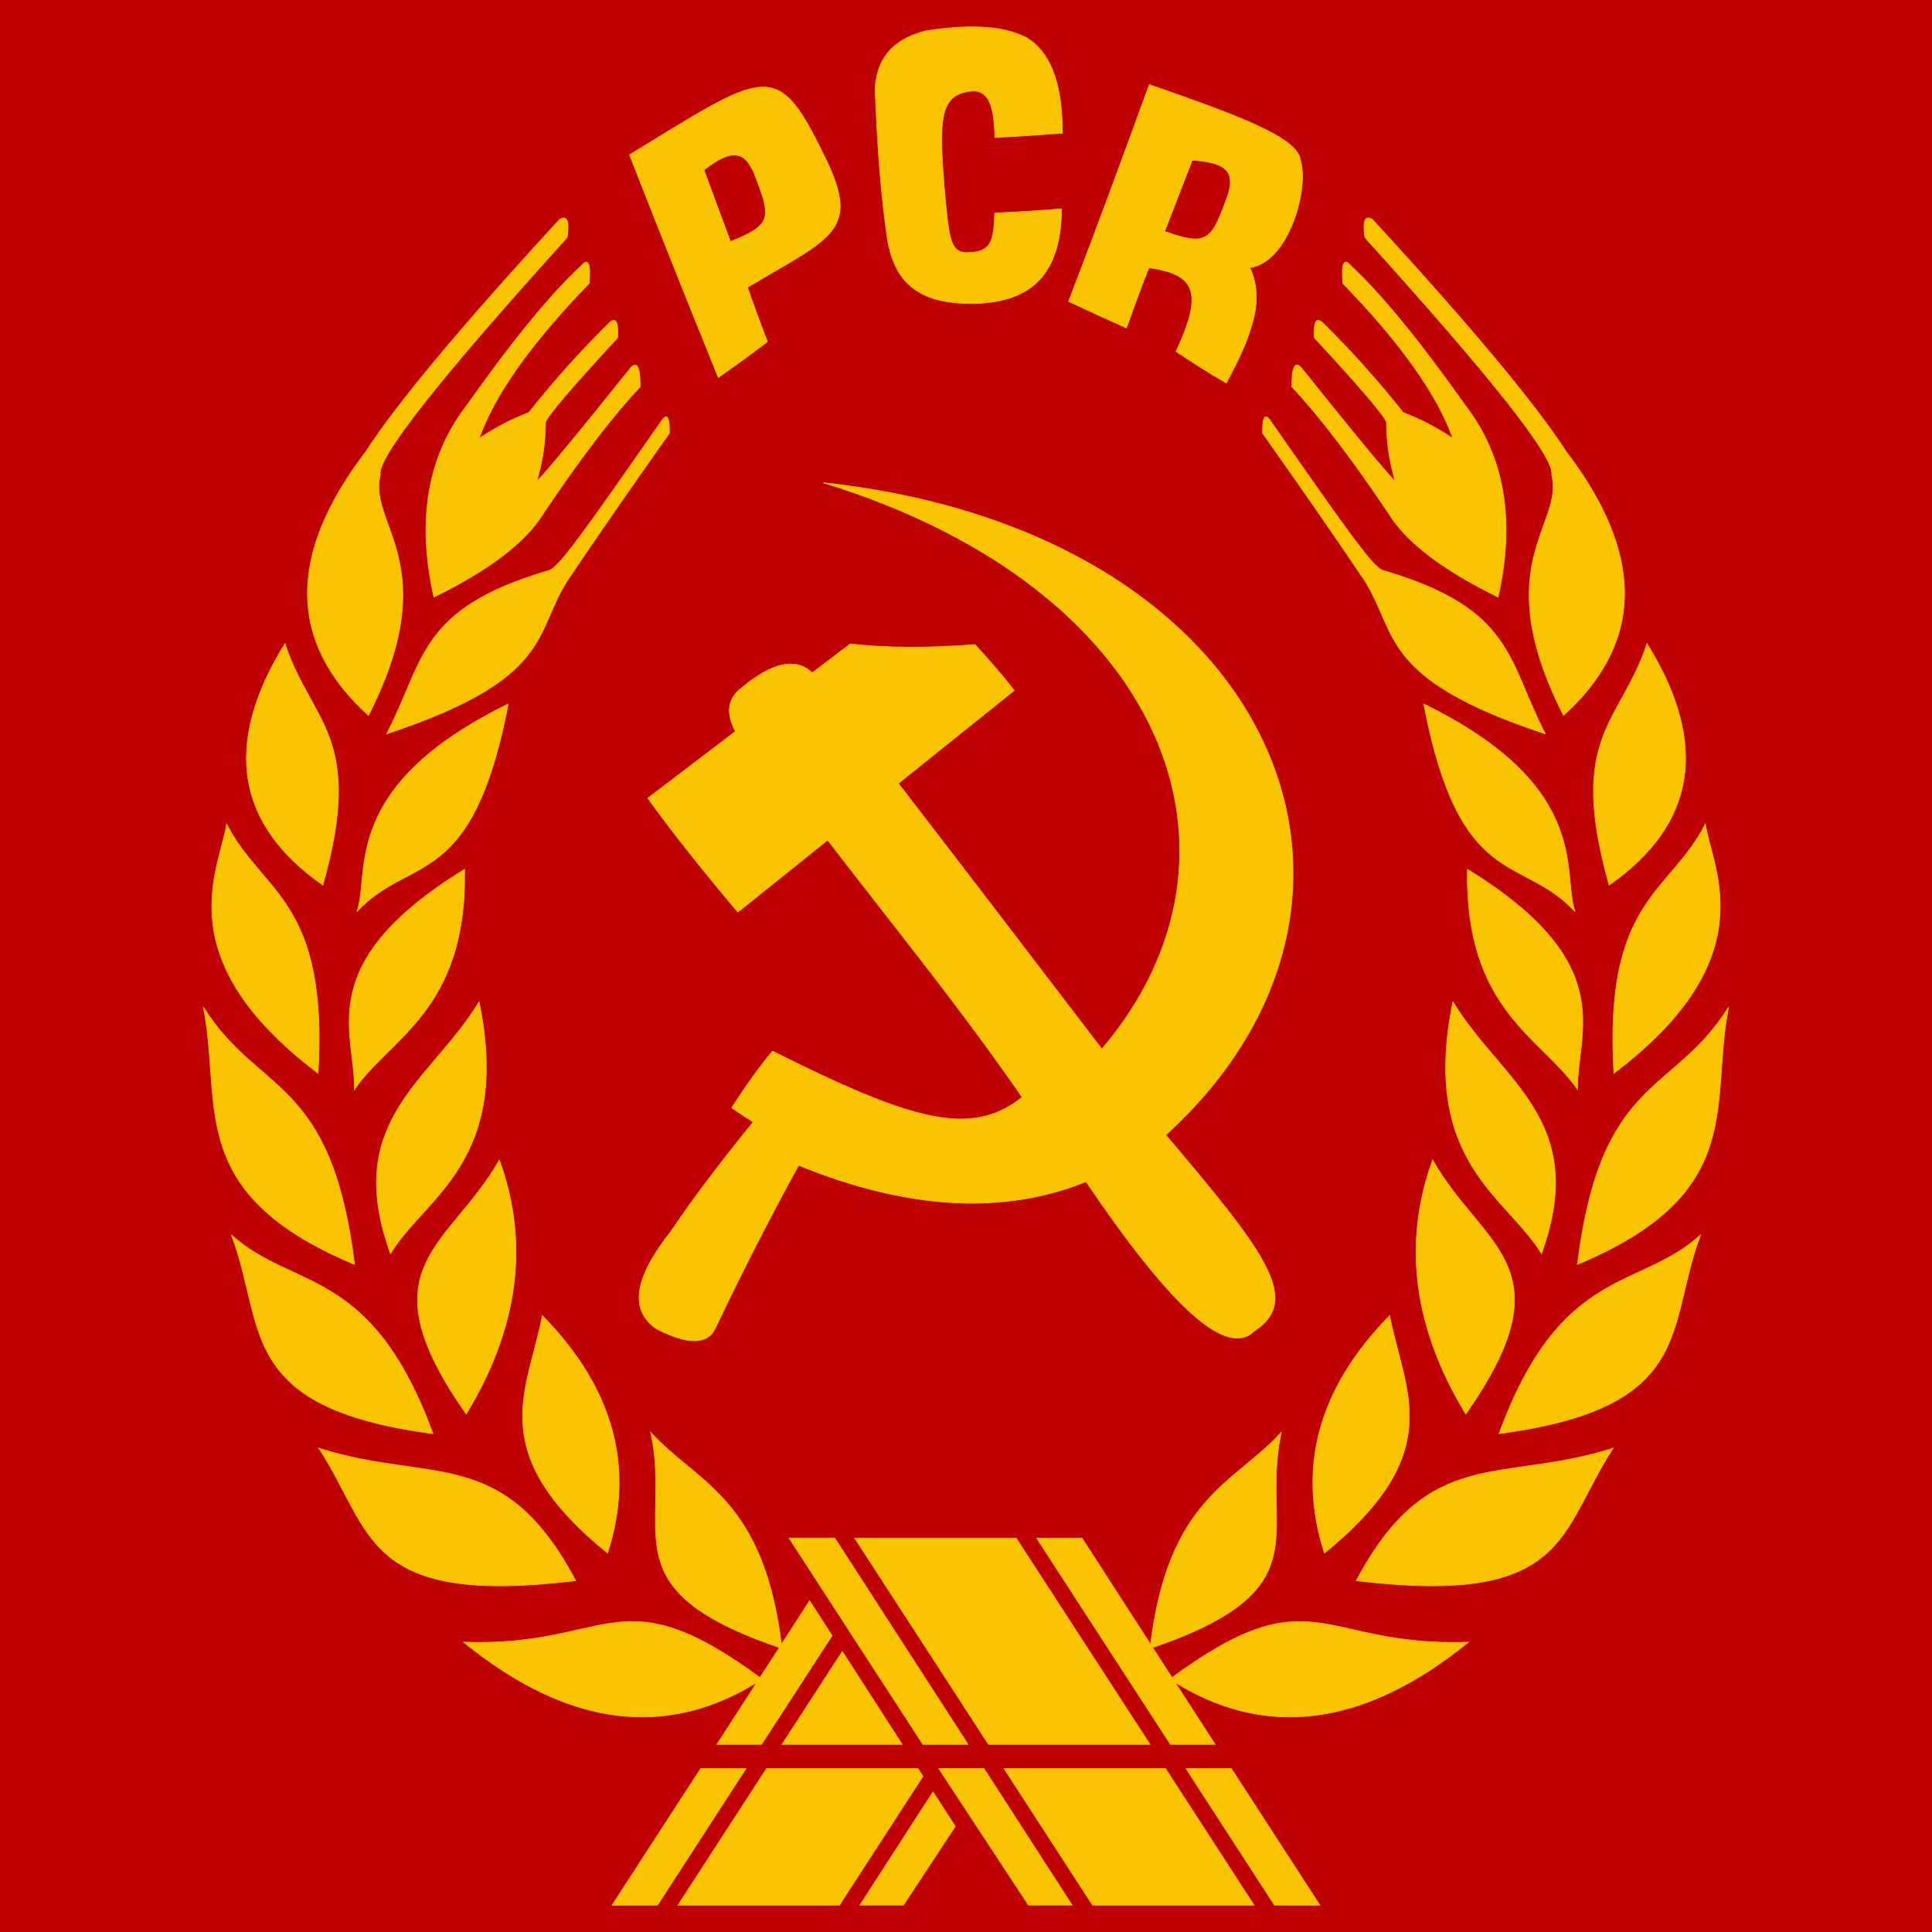 <?xml version="1.0" encoding="UTF-8" standalone="no"?>
<!DOCTYPE svg  PUBLIC '-//W3C//DTD SVG 1.1//EN'  'http://www.w3.org/Graphics/SVG/1.1/DTD/svg11.dtd'>
<!-- Creator: CorelDRAW -->
<svg style="shape-rendering:geometricPrecision;text-rendering:geometricPrecision;image-rendering:optimizeQuality" xmlns="http://www.w3.org/2000/svg" fill-rule="evenodd" xml:space="preserve" height="600px" width="600px" clip-rule="evenodd" viewBox="0 0 600 600">
 <defs>
  <style type="text/css">
   <![CDATA[
    .str0 {stroke:#F8C300;stroke-width:0.229}
    .fil1 {fill:#F8C300}
    .fil0 {fill:#BE0000}
   ]]>
  </style>
 </defs>
 <g id="Layer_x0020_1">
  <g id="_129866856">
   <rect id="_129701992" height="600" x="-0" width="600" class="fil0"/>
   <path id="_129264312" d="m357.15 511.94c5.56-46.996 26.158-51.034 40.748-67.091-6.727 31.196 13.682 48.659-40.748 67.091z" class="fil1 str0"/>
   <path id="_21023576" d="m456.02 509.99c-46.352 1.645-47.869-21.588-92.705 11.48 29.169 18.844 60.07 15.018 92.705-11.48z" class="fil1 str0"/>
   <path id="_129335240" d="m431.55 408.6c-22.06 22.517-28.804 47.092-20.231 73.724 38.367-31.204 24.896-49.873 20.231-73.724z" class="fil1 str0"/>
   <path id="_129367144" d="m500.98 449.74c-34.783 11.165-57.254-1.286-79.758 41.145 66.115 7.973 62.733-15.024 79.758-41.145z" class="fil1 str0"/>
   <path id="_129322160" d="m444.92 360.26c-9.373 25.832-5.943 52.121 10.287 78.867 32.275-45.901 5.128-51.626-10.287-78.867z" class="fil1 str0"/>
   <path id="_129246040" d="m528.15 383.49c-19.141 17.444-43.371 9.426-62.597 61.731 61.498-8.098 51.712-33.348 62.597-61.731z" class="fil1 str0"/>
   <path id="_21206088" d="m536.84 312.78c-17.314 27.58-39.635 21.195-46.952 79.9 53.115-22.217 40.878-49.598 46.952-79.9z" class="fil1 str0"/>
   <path id="_129338904" d="m451.22 311.14c-10.16 49.635 16.798 60.498 27.51 78.158 14.981-41.414-12.426-53.342-27.51-78.158z" class="fil1 str0"/>
   <path id="_129292080" d="m529.61 255.93c-11.017 21.655-31.539 23.282-28.4 77.38 47.121-35.655 30.646-63.056 28.4-77.38z" class="fil1 str0"/>
   <path id="_129367088" d="m489.91 338.34c-10.816-15.929-35.066-24.577-34.182-68.364 47.54 29.252 33.95 50.384 34.182 68.364z" class="fil1 str0"/>
   <path id="_129246112" d="m511.5 199.89c19.208 31.066 15.288 56.056-11.76 74.97-13.132-46.504 3.619-50.188 11.76-74.97z" class="fil1 str0"/>
   <path id="_129291984" d="m489.15 283.1c-16.687-17.945-35.776-6.172-46.977-64.465 52.716 25.819 42.661 52.651 46.977 64.465z" class="fil1 str0"/>
   <path id="_21205784" d="m429.49 177.15c40.577 11.887 38.52 27.775 50.406 50.749-51.622-17.124-45.614-31.028-56.009-47.469-8.303-12.386-18.894-27.691-31.773-45.914-0.076-4.649 0.61-6.097 2.057-4.344 24.803 35.547 32.255 46.114 35.319 46.977z" class="fil1 str0"/>
   <path id="_129337176" d="m486.39 140.27c24.422 31.967 24.147 59.27-0.823 81.908-23.867-47.005 0.349-59.182-3.666-74.689 1.177-5.123-18.161-29.697-58.015-73.723-0.784-5.194 0-7.056 2.352-5.586 30.517 33.202 50.568 57.232 60.152 72.089z" class="fil1 str0"/>
   <path id="_129296912" d="m465.24 185.41c5.407-23.968 1.937-43.901-10.41-59.798-14.042-19.853-25.824-34.217-35.347-43.094-2.139-2.58-2.956-0.753-2.45 5.479 17.973 18.522 29.361 34.574 34.163 48.157-5.008-3.361-10.153-6.037-15.435-8.026-7.82-9.878-16.19-19.208-25.108-27.989-1.903-1.689-2.727-0.111-2.47 4.733 14.475 15.641 21.952 24.422 22.432 26.342-0.068 5.693 0.823 11.799 2.675 18.316-3.704-3.841-13.446-15.641-29.224-35.398-1.934-2.049-2.894-0.06-2.881 5.968 8.369 8.849 18.385 21.952 30.047 39.308 5.403 8.895 16.738 17.562 34.006 26z" class="fil1 str0"/>
   <path id="_129319616" d="m242.85 511.94c-5.56-46.996-26.158-51.034-40.748-67.091 6.727 31.196-13.682 48.659 40.748 67.091z" class="fil1 str0"/>
   <path id="_20976872" d="m143.98 509.99c46.352 1.645 47.869-21.588 92.705 11.48-29.169 18.844-60.07 15.018-92.705-11.48z" class="fil1 str0"/>
   <path id="_21208000" d="m168.45 408.6c22.06 22.517 28.804 47.092 20.231 73.724-38.367-31.204-24.896-49.873-20.231-73.724z" class="fil1 str0"/>
   <path id="_129624536" d="m99.017 449.74c34.783 11.165 57.254-1.286 79.758 41.145-66.115 7.973-62.733-15.024-79.758-41.145z" class="fil1 str0"/>
   <path id="_129614240" d="m155.08 360.26c9.373 25.832 5.943 52.121-10.287 78.867-32.275-45.901-5.128-51.626 10.287-78.867z" class="fil1 str0"/>
   <path id="_129633456" d="m71.851 383.49c19.141 17.444 43.371 9.426 62.597 61.731-61.498-8.098-51.712-33.348-62.597-61.731z" class="fil1 str0"/>
   <path id="_129176448" d="m63.157 312.78c17.314 27.58 39.635 21.195 46.952 79.9-53.115-22.217-40.878-49.598-46.952-79.9z" class="fil1 str0"/>
   <path id="_130244552" d="m148.78 311.14c10.16 49.635-16.798 60.498-27.51 78.158-14.981-41.414 12.426-53.342 27.51-78.158z" class="fil1 str0"/>
   <path id="_129338600" d="m70.39 255.93c11.017 21.655 31.539 23.282 28.4 77.38-47.121-35.655-30.646-63.056-28.4-77.38z" class="fil1 str0"/>
   <path id="_129687536" d="m110.09 338.34c10.816-15.929 35.066-24.577 34.182-68.364-47.54 29.252-33.95 50.384-34.182 68.364z" class="fil1 str0"/>
   <path id="_129610968" d="m88.5 199.89c-19.208 31.066-15.288 56.056 11.76 74.97 13.132-46.504-3.619-50.188-11.76-74.97z" class="fil1 str0"/>
   <path id="_129366304" d="m110.85 283.1c16.687-17.945 35.776-6.172 46.977-64.465-52.716 25.819-42.661 52.651-46.977 64.465z" class="fil1 str0"/>
   <path id="_129337352" d="m170.51 177.15c-40.577 11.887-38.52 27.775-50.406 50.749 51.622-17.124 45.614-31.028 56.009-47.469 8.303-12.386 18.894-27.691 31.773-45.914 0.076-4.649-0.61-6.097-2.057-4.344-24.803 35.547-32.255 46.114-35.319 46.977z" class="fil1 str0"/>
   <path id="_129625024" d="m113.61 140.27c-24.422 31.967-24.147 59.27 0.823 81.908 23.867-47.005-0.349-59.182 3.666-74.689-1.177-5.123 18.161-29.697 58.015-73.723 0.784-5.194 0-7.056-2.352-5.586-30.517 33.202-50.568 57.232-60.152 72.089z" class="fil1 str0"/>
   <path id="_129865768" d="m134.76 185.41c-5.407-23.968-1.937-43.901 10.41-59.798 14.042-19.853 25.824-34.217 35.347-43.094 2.139-2.58 2.956-0.753 2.45 5.479-17.973 18.522-29.361 34.574-34.163 48.157 5.008-3.361 10.153-6.037 15.435-8.026 7.82-9.878 16.19-19.208 25.108-27.989 1.903-1.689 2.727-0.111 2.47 4.733-14.475 15.641-21.952 24.422-22.432 26.342 0.068 5.693-0.823 11.799-2.675 18.316 3.704-3.841 13.446-15.641 29.224-35.398 1.934-2.049 2.894-0.06 2.881 5.968-8.369 8.849-18.385 21.952-30.047 39.308-5.403 8.895-16.738 17.562-34.006 26z" class="fil1 str0"/>
   <polygon id="_130244360" points="245.06 477.67 259.24 477.67 300.62 541.72 286.61 541.72" class="fil1 str0"/>
   <polygon id="_130243976" points="291.55 549.25 305.57 549.25 332.94 591.64 319.42 591.64" class="fil1 str0"/>
   <polygon id="_129822584" points="289.75 556.5 267.06 591.64 280.58 591.64 296.66 567.19" class="fil1 str0"/>
   <polygon id="_129822392" points="311.84 549.27 361.96 549.27 389.45 591.66 339.32 591.66" class="fil1 str0"/>
   <polygon id="_129701472" points="285.08 549.27 238.04 549.27 210.55 591.66 260.68 591.66 286.62 551.65" class="fil1 str0"/>
   <polygon id="_129701448" points="368.34 549.27 382.41 549.27 409.89 591.66 395.82 591.66" class="fil1 str0"/>
   <polygon id="_21024056" points="231.66 549.27 217.59 549.27 190.11 591.66 204.18 591.66" class="fil1 str0"/>
   <polygon id="_129770328" points="265.44 477.68 315.57 477.68 357.13 541.73 307 541.73" class="fil1 str0"/>
   <polygon id="_129321296" points="261.59 512.88 242.87 541.73 280.16 541.73" class="fil1 str0"/>
   <polygon id="_129624696" points="321.95 477.68 336.02 477.68 377.35 541.73 363.5 541.73" class="fil1 str0"/>
   <polygon id="_129331400" points="251.43 497.13 222.65 541.73 236.5 541.73 258.41 507.96" class="fil1 str0"/>
   <path id="_129924144" d="m255.19 46.837c12.764 24.956 3.841 26.296-23.05 42.395 1.235 3.704 3.293 9.33 6.174 16.876-3.704 2.881-8.781 6.585-15.229 11.114-8.918-21.952-18.11-45.002-27.577-69.149 41.852-25.57 45.62-29.935 59.682-1.235z" class="fil1 str0"/>
   <path id="_129321736" d="m234.94 55.687c-2.983-8.252-6.664-10.535-16.335-2.879 2.444 6.594 5.19 14.004 8.239 22.233 12.751-5.095 12.657-7.43 8.096-19.354z" class="fil0 str0"/>
   <path id="_129332864" d="m380.84 118.95c3.828-7.133 6.287-12.574 7.375-16.321 2.604-7.366 2.579-13.864-0.074-19.493 12.064-1.631 18.566-24.712 15.665-33.51-0.769-6.987-20.151-14.051-46.877-23.342-9.602 26.437-17.957 48.883-25.065 67.338 6.983 3.242 12.969 5.986 17.957 8.23 4.34-12.079 6.701-18.308 7.081-18.688 15.001 2.037 16.518 8.28 8.342 25.994 5.094 3.431 10.293 6.696 15.596 9.793z" class="fil1 str0"/>
   <path id="_132191248" d="m380.57 62.731c3.234-8.157 1.99-12.306-10.326-12.98-2.539 6.558-5.393 13.928-8.561 22.111 12.926 4.633 14.403 2.822 18.888-9.13z" class="fil0 str0"/>
   <path id="_129293824" d="m329.89 41.359c-6.286 0.457-13.258 0.914-20.917 1.372-0.237-12.677-3.157-16.253-10.63-13.716-6.64 2.368-6.511 10.93-5.144 28.804 1.578 16.873 1.706 21.242 8.23 20.574 5.822-0.313 7.315-2.896 7.468-12.23 8.532-0.396 15.459-0.833 20.78-1.31-0.205 20.004-9.019 28.525-25.809 29.352-16.945 0.582-25.85-5.052-28.295-20.063-1.905-12.983-3.172-28.694-3.802-47.132 0.992-10.735 7.245-15.237 15.891-17.454 11.952-1.806 23.124-1.98 31.065 2.118 6.838 3.998 11.304 13.149 11.164 29.686z" class="fil1 str0"/>
   <path id="_129293848" d="m278.99 243.29c30.235 39.287 51.529 67.291 63.194 82.51 51.303-60.221 20.408-143.03-86.51-175.89 140.44 15.22 187.13 129.08 106.36 202.56 30.092 35.64 42.678 51.164 27.443 60.911-8.541 8.374-25.829-7.449-52.189-46.433-25.173 10.252-55.039 8.911-89.272-5.061-9.047 16.492-17.596 33.2-25.646 50.125-2.26 5.568-8.393 5.81-18.4 0.726-8.554-5.729-7.101-15.817 4.358-30.262 6.695-9.965 15.235-21.31 25.619-34.035-2.105-1.331-4.341-2.797-6.708-4.4 4.548-7.069 8.768-12.933 12.659-17.591 43.723 21.89 61.858 26.868 77.555 14.289-19.233-27.885-39.278-52.349-60.409-79.858-8.901 7.138-18.198 14.594-27.891 22.366-11.09-13.101-20.413-24.892-27.968-35.372 10.427-7.944 19.498-14.855 27.213-20.734-3.074-5.87-2.371-10.424 2.111-13.662 9.367-7.81 16.622-9.319 21.766-4.529 2.804-2.137 6.732-5.129 11.783-8.978 10.98 1.285 23.891 1.357 38.734 0.215 4.63 5.033 8.692 9.778 12.187 14.235-12.263 9.834-24.26 19.455-35.99 28.862z" class="fil1 str0"/>
  </g>
 </g>
</svg>

